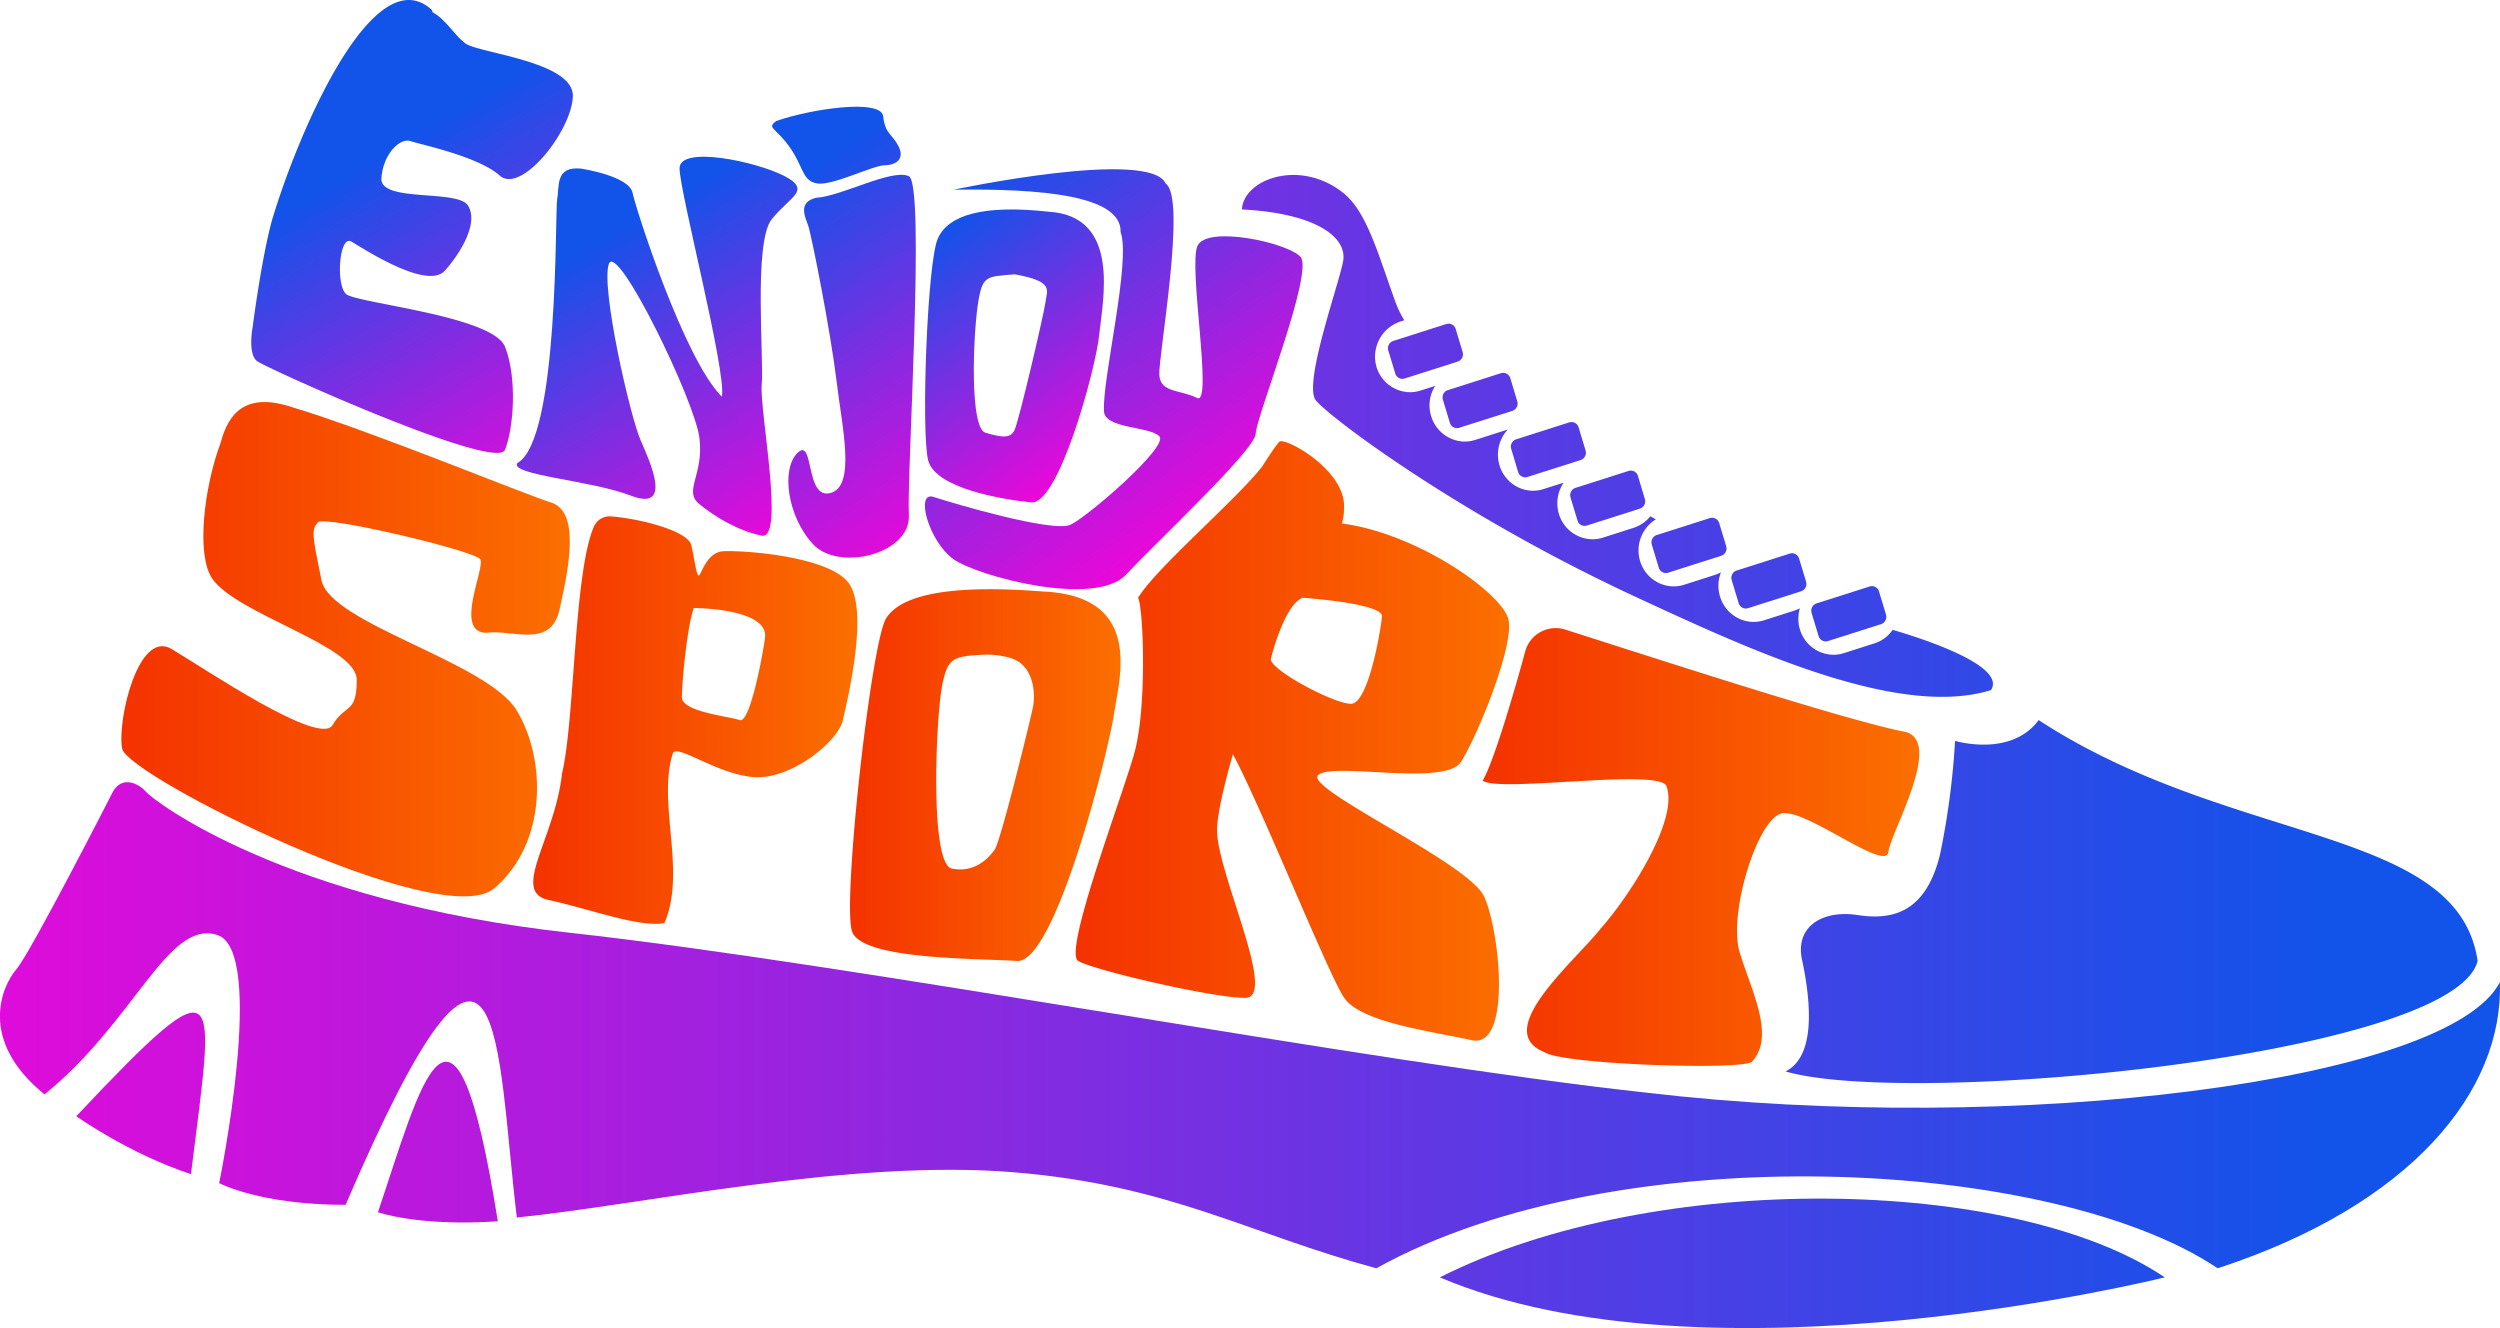 <svg xmlns="http://www.w3.org/2000/svg" xmlns:xlink="http://www.w3.org/1999/xlink" viewBox="0 0 1272.16 675.84"><defs><style>.cls-1{fill:url(#linear-gradient);}.cls-2{fill:url(#linear-gradient-2);}.cls-3{fill:url(#linear-gradient-3);}.cls-4{fill:url(#linear-gradient-4);}.cls-5{fill:url(#linear-gradient-5);}.cls-6{fill:url(#linear-gradient-6);}.cls-7{fill:url(#linear-gradient-7);}.cls-8{fill:url(#linear-gradient-8);}.cls-9{fill:url(#linear-gradient-9);}.cls-10{fill:url(#linear-gradient-10);}.cls-11{fill:url(#linear-gradient-11);}.cls-12{fill:url(#linear-gradient-12);}.cls-13{fill:url(#linear-gradient-13);}.cls-14{fill:url(#linear-gradient-14);}.cls-15{fill:url(#linear-gradient-15);}.cls-16{fill:url(#linear-gradient-16);}.cls-17{fill:url(#linear-gradient-17);}.cls-18{fill:url(#linear-gradient-18);}.cls-19{fill:url(#linear-gradient-19);}.cls-20{fill:url(#linear-gradient-20);}.cls-21{fill:url(#linear-gradient-21);}.cls-22{fill:url(#linear-gradient-22);}.cls-23{fill:url(#linear-gradient-23);}.cls-24{fill:url(#linear-gradient-24);}</style><linearGradient id="linear-gradient" x1="-71.15" y1="178.77" x2="1183.95" y2="178.77" gradientUnits="userSpaceOnUse"><stop offset="0" stop-color="#eb07d9"/><stop offset="1" stop-color="#1253e9"/></linearGradient><linearGradient id="linear-gradient-2" x1="-71.15" y1="203.8" x2="1183.95" y2="203.8" xlink:href="#linear-gradient"/><linearGradient id="linear-gradient-3" x1="-71.15" y1="228.83" x2="1183.95" y2="228.83" xlink:href="#linear-gradient"/><linearGradient id="linear-gradient-4" x1="-71.15" y1="253.53" x2="1183.95" y2="253.53" xlink:href="#linear-gradient"/><linearGradient id="linear-gradient-5" x1="-71.15" y1="277.54" x2="1183.95" y2="277.54" xlink:href="#linear-gradient"/><linearGradient id="linear-gradient-6" x1="-71.15" y1="295.6" x2="1183.95" y2="295.6" xlink:href="#linear-gradient"/><linearGradient id="linear-gradient-7" x1="-71.15" y1="312.33" x2="1183.95" y2="312.33" xlink:href="#linear-gradient"/><linearGradient id="linear-gradient-8" x1="-71.15" y1="221.82" x2="1183.95" y2="221.82" xlink:href="#linear-gradient"/><linearGradient id="linear-gradient-9" x1="-71.15" y1="521.74" x2="1183.95" y2="521.74" xlink:href="#linear-gradient"/><linearGradient id="linear-gradient-10" x1="-71.15" y1="556.41" x2="1183.95" y2="556.41" xlink:href="#linear-gradient"/><linearGradient id="linear-gradient-11" x1="-71.15" y1="581.19" x2="1183.95" y2="581.19" xlink:href="#linear-gradient"/><linearGradient id="linear-gradient-12" x1="-71.15" y1="642.89" x2="1183.95" y2="642.89" xlink:href="#linear-gradient"/><linearGradient id="linear-gradient-13" x1="288.67" y1="245.93" x2="190.74" y2="80.9" xlink:href="#linear-gradient"/><linearGradient id="linear-gradient-14" x1="397.28" y1="273.23" x2="307.77" y2="120.43" xlink:href="#linear-gradient"/><linearGradient id="linear-gradient-15" x1="491.23" y1="263.76" x2="385.6" y2="104.41" xlink:href="#linear-gradient"/><linearGradient id="linear-gradient-16" x1="533.66" y1="231.2" x2="429.92" y2="74.7" xlink:href="#linear-gradient"/><linearGradient id="linear-gradient-17" x1="555.13" y1="235.85" x2="474.18" y2="120.25" xlink:href="#linear-gradient"/><linearGradient id="linear-gradient-18" x1="612.74" y1="265" x2="491.64" y2="92.05" xlink:href="#linear-gradient"/><linearGradient id="linear-gradient-19" x1="432.55" y1="394.42" x2="570.2" y2="394.42" gradientUnits="userSpaceOnUse"><stop offset="0" stop-color="#f43200"/><stop offset="1" stop-color="#fb6f00"/></linearGradient><linearGradient id="linear-gradient-20" x1="61.75" y1="330.32" x2="289.94" y2="330.32" xlink:href="#linear-gradient-19"/><linearGradient id="linear-gradient-21" x1="271.33" y1="366.43" x2="436.24" y2="366.43" xlink:href="#linear-gradient-19"/><linearGradient id="linear-gradient-22" x1="547.38" y1="377.04" x2="767.93" y2="377.04" xlink:href="#linear-gradient-19"/><linearGradient id="linear-gradient-23" x1="754.5" y1="430.99" x2="976.64" y2="430.99" xlink:href="#linear-gradient-19"/><linearGradient id="linear-gradient-24" x1="-71.15" y1="458.8" x2="1183.95" y2="458.8" xlink:href="#linear-gradient"/></defs><g id="Layer_2" data-name="Layer 2"><g id="Layer_1-2" data-name="Layer 1"><path class="cls-1" d="M741.78,184l-27.06,8.62A3.78,3.78,0,0,1,710,190.1l-3.54-11.74a3.9,3.9,0,0,1,2.49-4.87L736,164.87a3.78,3.78,0,0,1,4.75,2.56l3.55,11.74A3.92,3.92,0,0,1,741.78,184Z"/><path class="cls-2" d="M769.59,209.07l-27.06,8.62a3.78,3.78,0,0,1-4.75-2.56l-3.55-11.74a3.92,3.92,0,0,1,2.5-4.87l27.06-8.62a3.78,3.78,0,0,1,4.75,2.56l3.54,11.74A3.91,3.91,0,0,1,769.59,209.07Z"/><path class="cls-3" d="M804.32,234.1l-27.07,8.62a3.77,3.77,0,0,1-4.74-2.56L769,228.42a3.92,3.92,0,0,1,2.5-4.87l27.06-8.62a3.77,3.77,0,0,1,4.74,2.56l3.55,11.74A3.91,3.91,0,0,1,804.32,234.1Z"/><path class="cls-4" d="M834.54,258.81l-27.07,8.62a3.77,3.77,0,0,1-4.74-2.56l-3.55-11.74a3.92,3.92,0,0,1,2.5-4.87l27.06-8.62a3.78,3.78,0,0,1,4.75,2.56L837,253.94A3.91,3.91,0,0,1,834.54,258.81Z"/><path class="cls-5" d="M875.89,282.81l-27.06,8.62a3.77,3.77,0,0,1-4.74-2.56l-3.55-11.74a3.92,3.92,0,0,1,2.49-4.87l27.07-8.62a3.77,3.77,0,0,1,4.74,2.56l3.55,11.74A3.92,3.92,0,0,1,875.89,282.81Z"/><path class="cls-6" d="M916.55,300.87l-27.06,8.62a3.77,3.77,0,0,1-4.74-2.56l-3.55-11.74a3.92,3.92,0,0,1,2.5-4.87l27.06-8.62a3.77,3.77,0,0,1,4.74,2.56L919.05,296A3.92,3.92,0,0,1,916.55,300.87Z"/><path class="cls-7" d="M957.21,317.6l-27.06,8.62a3.77,3.77,0,0,1-4.74-2.56l-3.55-11.74a3.92,3.92,0,0,1,2.5-4.87l27.06-8.62a3.77,3.77,0,0,1,4.74,2.56l3.55,11.74A3.92,3.92,0,0,1,957.21,317.6Z"/><path class="cls-8" d="M963.12,320.51a17.75,17.75,0,0,1-9.22,6.85l-15.63,5a17.42,17.42,0,0,1-5.29.83,18,18,0,0,1-17.08-12.92,18.64,18.64,0,0,1,0-10.72,17.87,17.87,0,0,1-2.62,1.1l-15.63,5A17.37,17.37,0,0,1,884,314.32a18.13,18.13,0,0,1-8.75-10.8,18.63,18.63,0,0,1,.5-12.31,17.71,17.71,0,0,1-3.16,1.36l-15.63,5a17.42,17.42,0,0,1-5.29.83,18,18,0,0,1-17.08-12.91,18.58,18.58,0,0,1,8-21.21l-2.8-1.58a17.71,17.71,0,0,1-8.52,5.89l-15.63,5a17.3,17.3,0,0,1-5.28.82,18,18,0,0,1-17.09-12.91,18.75,18.75,0,0,1,2.41-15.89l-10.26,3.27a17.41,17.41,0,0,1-13.62-1.28,18.15,18.15,0,0,1-8.75-10.8,18.68,18.68,0,0,1,1.26-14,18,18,0,0,1,3.08-4.34c-.36.14-.7.29-1.07.4l-15.63,5A17.37,17.37,0,0,1,737,222.52a18.13,18.13,0,0,1-8.75-10.8,18.65,18.65,0,0,1,1.26-14c.23-.46.5-.9.77-1.34l-7.47,2.38a17.3,17.3,0,0,1-5.28.82A18,18,0,0,1,700,184.81a18.87,18.87,0,0,1,12.9-21.29l1.69-.54,0,0a53.28,53.28,0,0,1-4.72-9.91c-8.78-24.39-14.52-45.57-26.43-55-22.22-17.49-50.7-6.81-51.46,8.51,37.7,1.93,53.85,14.22,51.46,26.51s-19.57,60.17-14.27,70c3.31,6.15,70.51,57.78,164.07,101.06,56.13,26,132.79,61.74,179.91,47C1021.38,338.46,975.83,324.2,963.12,320.51Z"/><path class="cls-9" d="M74.13,402.77c4.19,4.92,70.79,55.91,215.81,71.88S695.86,540.57,837.68,556c187.45,22.12,408.4-5.52,434.43-56.21,1.8,55.29-44.88,113.35-143.61,145.6-83.48-56.21-305.18-68.19-428.15,0-65.92-17.93-104.71-42.2-184.11-48.84-83.84-7-189.29,16.59-253.24,23-10.55-86.62-6.68-193.51-87.15-6.45-43.67,0-64.32-11.06-64.32-11.06s24.24-117.95-.89-126.24-42.19,44.23-88,81.09c-34.11-27.65-21.54-55.29-14.36-63.59s47.77-87.65,48.86-89.84C61.83,394.16,70.74,398.79,74.13,402.77Z"/><path class="cls-10" d="M38.83,568s26.36,18.89,58.34,29.49C108.84,502.6,116,486,38.83,568Z"/><path class="cls-11" d="M192.32,616.86c21.67-64.06,38.59-136.38,61,4.61C213,624.23,192.32,616.86,192.32,616.86Z"/><path class="cls-12" d="M732.66,650c136.44,58.05,368.91,0,368.91,0C1025.28,598.43,842.17,594.75,732.66,650Z"/><path class="cls-13" d="M236.75,22.05c-5.3-4-10.32-12.54-16.6-15.78A3.77,3.77,0,0,0,219.69,5C190-22.07,151.62,67.71,138.46,111.89c-5.39,19.35-9.87,54.37-9.87,54.37s-2.7,13.82,2.24,17.51S252.45,240,256.94,228.92s6.28-36.86,0-52.52-75.4-22.12-80.78-26.73-3.59-30.41,2.69-26.72,38.6,24.88,47.57,14.74,17.06-24.88,11.67-33.17-44.88-1.38-44-13.82S203.54,70,208.92,71.81s34.56,7.83,45.33,17.51S290.6,67.2,291.5,49.23,243.48,27.12,236.75,22.05Z"/><path class="cls-14" d="M295.54,85.78c-13.17-1.22-10.77,9.22-12,15.36s1.2,122.87-20.35,134.54c-3.59,6.14,37.11,8.6,58,16.58s10.17-16,4.79-28.25-20.35-78-16.16-89.7,43.68,69.42,46.08,88.47-8.38,27,0,33.78,19.74,13.52,31.71,16-1.2-63.89,0-76.79-4.24-72.49,5.06-84.16,20.67-14.75,6.31-22.12S345.8,73.91,345.8,85.68,369.74,189,367.35,201.89c-19.15-19-43.69-95.22-45.48-103.82S295.54,85.78,295.54,85.78Z"/><path class="cls-15" d="M462.48,89.65c-8.55-4-34.74,10.41-47.27,11-9.11,2.34-5.7,9.35-4,14s11.59,55,14.44,78.93,10,53.78-3.05,57.29-8.19-28.64-16.73-20.45S400.69,263,413.79,277s49.83,4.89,48.69-15S471,93.63,462.48,89.65Z"/><path class="cls-16" d="M395,61.59c-4.92,3.73-.57,3,6.7,13.09s6.38,17.57,14.3,18.69,27.88-9.12,34.11-9.25,10.33-3.42,7.08-9.76-6.74-6-7.77-15.16S412.37,55.46,395,61.59Z"/><path class="cls-17" d="M533.76,107.75c-33.21-3.69-51.16,1.51-56.55,13.65s-8.52,98.13-4.93,112.73,38.59,20.13,52.51,21.51,32.76-67.73,34.55-85.23S570.56,110.05,533.76,107.75ZM532,153.82c-.9,6.45-13.48,60.36-15.73,65s-6.71,3.69-14.79,1.39-6.28-48.38-4-64.51,4.49-14.74,18.83-16.12C536.42,143.22,532.86,147.37,532,153.82Z"/><path class="cls-18" d="M485.23,96.53c44.28-.61,85.57,2.81,85,21.53,5.39,14.75-9.36,74.72-8.46,91,0,9.22,23.42,7.78,28.21,13s-36.29,40.7-45.18,44.94S484.63,256,475.06,252.88s-2.4,22.85,10.17,31.7,72.1,24.51,87.66,7.92S639,228.61,639,220.63s29.91-82.63,22.73-90-47.57-16-52.36-5.53,8.08,81.7-.29,77.4-18.55-2.45-19.15-11.67,14.06-89.89,3.29-97.38C585.16,75.34,485.23,96.53,485.23,96.53Z"/><path class="cls-19" d="M530.72,301c-46.87-3.68-72.21,1.52-79.81,13.66S428.52,459.43,433.59,474s64.26,13.61,83.9,15,46.79-107.89,49.33-125.4S582.65,303.27,530.72,301Zm-5,58.41c-1.27,6.45-16.38,68.28-19.55,72.89s-10.41,12-21.81,9.68-8.11-76.93-4.95-93.06c2.79-14.21,5.58-14.83,20-15.72a43.92,43.92,0,0,1,14.25,1.47C526.66,338.19,526.79,353.87,525.72,359.37Z"/><path class="cls-20" d="M280.28,255.66c-12.44-3.77-92.82-36.9-131.86-48.53-23.68-7.78-32.25,3.45-36.13,18.14-8.6,23-12.46,57.17-4.35,69.08,12.57,18.42,73.6,34.09,73.6,51.6s-5.82,12-12.33,23-64.86-28.56-81.91-38.7S59.47,367.14,62.17,381s162.46,94,189.39,71S278,386.49,263,361.61s-94.92-44.23-99.41-66.34-5.38-25.8-1.79-29.49,79.88,14.56,82.58,18.8S231,321.33,247.07,322c14.36-1.84,33.21,8.29,37.7-12S295.54,260.29,280.28,255.66Z"/><path class="cls-21" d="M431.27,295.94c-11.37-13.28-54.35-16-63.33-15.42S356.57,294,355.38,292.81s-1.8-7.37-3.59-15.36c-1.61-7.14-25.23-13.43-40.91-14.68a8.75,8.75,0,0,0-8.7,5.31C292,291.55,292.47,366.85,286,393.56c-3.59,33.17-26.31,60.27-6.86,64.4s46.36,14.23,58.92,11.77c11.37-25.8-3.58-60.81,4.19-86,1.2-6.14,21.54,9.83,40.69,11.67s43.58-18,46-29S442.64,309.23,431.27,295.94Zm-54.83,70.49c-5.52-1.94-29.44-4.2-29.44-11.57s2.39-34.41,6-45.46c0,0,36.4,0,36.39,14.13C389,328.44,382,368.37,376.44,366.43Z"/><path class="cls-22" d="M670.73,394.42c7.18-6.82,64.63,5.89,72.7-6.69s26.93-58.37,24.24-72.19c-2.56-13.13-45.63-44-84.82-49.15a30.83,30.83,0,0,0,1-10.73c-1.79-18.14-30.48-33.42-32.87-30.87s-8.68,12.59-8.68,12.59c-13.16,16.87-54.05,51.72-63.16,66.79,2.69,5.23,4.62,55.6-1.88,78.94S540.88,484.38,548.66,489s68.21,18.79,85,18.79-14.36-63.62-14.36-85.25c0-7.37,3.33-22.13,8.08-38.73,14,25.72,48.85,112.79,56.66,124,8.79,12.59,44.17,16.89,64.81,21.5s14.36-56.21,6.28-73.27S663.55,401.24,670.73,394.42Zm-24-59.24c1.2-5.23,7.78-27.93,16.16-31,0,0,41,2.78,40.36,9.54s-6.89,44.42-15.8,44.42S645.51,340.42,646.71,335.18Z"/><path class="cls-23" d="M796.44,320.35c51.48,16.43,137.78,44.54,171.09,51.71,23.34,2.45-5.38,51-6.58,61.43s-41.29-21.5-53.86-19.66-27.82,51.14-21.84,70.8,18.4,42.85,6.14,55.75c-6.59,4.3-96.34,1.23-105.32-4.91-27.62-10.81,15.6-46.44,28.72-63.28,14.36-16.14,40-55.75,33.06-72.49-5.38-8.6-85.57,3.69-93.35-2.46,5.57-9.39,16.31-46.05,21.55-65.49A16.09,16.09,0,0,1,796.44,320.35Z"/><path class="cls-24" d="M1037.4,366.43C1023.22,385.59,994.86,377,994.86,377a396,396,0,0,1-7.64,57.79c-7.28,29.71-24.27,33.57-42,30.84S913,471.45,917.12,489c5.65,27,5.06,49.44-8.53,56.22,63.81,18.49,340.07-8,352.18-56.22C1250.73,420.17,1135.6,430.54,1037.4,366.43Z"/></g></g></svg>